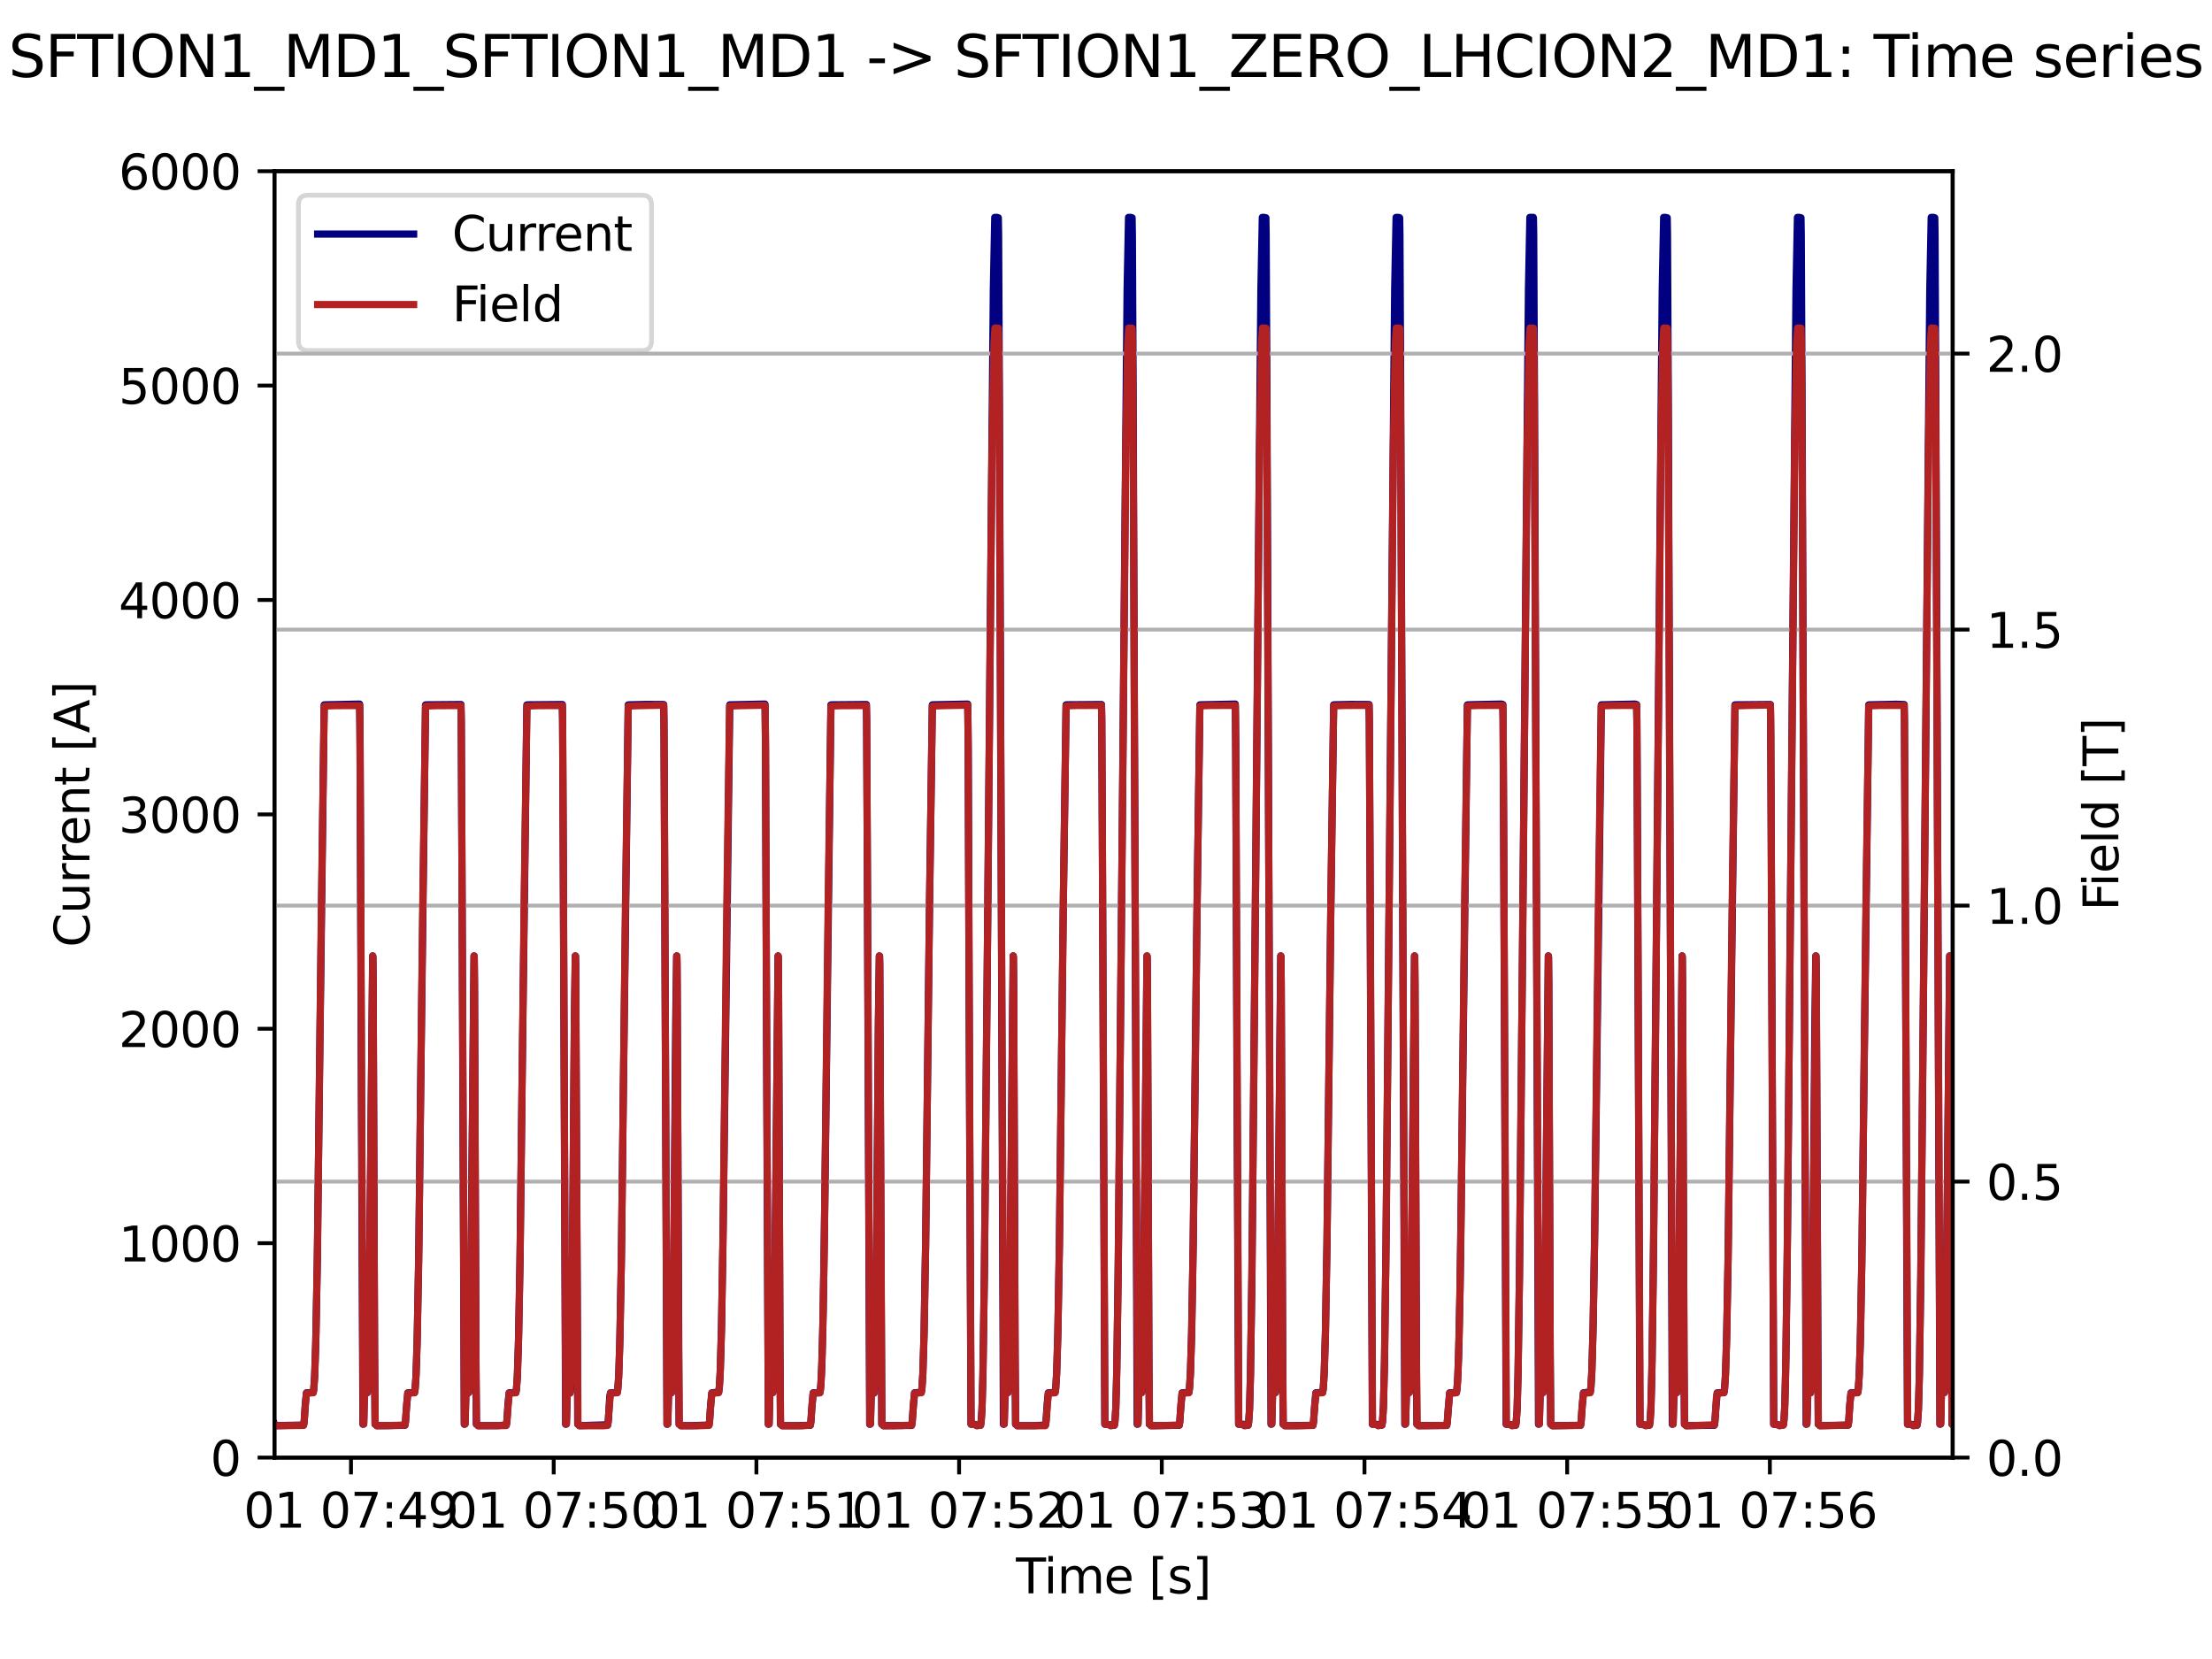 <?xml version="1.0" encoding="utf-8" standalone="no"?>
<!DOCTYPE svg PUBLIC "-//W3C//DTD SVG 1.1//EN"
  "http://www.w3.org/Graphics/SVG/1.1/DTD/svg11.dtd">
<svg xmlns:xlink="http://www.w3.org/1999/xlink" width="460.8pt" height="345.6pt" viewBox="0 0 460.8 345.6" xmlns="http://www.w3.org/2000/svg" version="1.1">
 <defs>
  <style type="text/css">*{stroke-linejoin: round; stroke-linecap: butt}</style>
 </defs>
 <g id="figure_1">
  <g id="patch_1">
   <path d="M 0 345.6 
L 460.8 345.6 
L 460.8 0 
L 0 0 
z
" style="fill: #ffffff"/>
  </g>
  <g id="axes_1">
   <g id="patch_2">
    <path d="M 57.17 303.64 
L 406.78 303.64 
L 406.78 35.662 
L 57.17 35.662 
z
" style="fill: #ffffff"/>
   </g>
   <g id="matplotlib.axis_1">
    <g id="xtick_1">
     <g id="line2d_1">
      <defs>
       <path id="m5733366caa" d="M 0 0 
L 0 3.5 
" style="stroke: #000000; stroke-width: 0.8"/>
      </defs>
      <g>
       <use xlink:href="#m5733366caa" x="73.121" y="303.64" style="stroke: #000000; stroke-width: 0.8"/>
      </g>
     </g>
     <g id="text_1">
      <!-- 01 07:49 -->
      <g transform="translate(50.76 318.238) scale(0.1 -0.1)">
       <defs>
        <path id="DejaVuSans-30" d="M 2034 4250 
Q 1547 4250 1301 3770 
Q 1056 3291 1056 2328 
Q 1056 1369 1301 889 
Q 1547 409 2034 409 
Q 2525 409 2770 889 
Q 3016 1369 3016 2328 
Q 3016 3291 2770 3770 
Q 2525 4250 2034 4250 
z
M 2034 4750 
Q 2819 4750 3233 4129 
Q 3647 3509 3647 2328 
Q 3647 1150 3233 529 
Q 2819 -91 2034 -91 
Q 1250 -91 836 529 
Q 422 1150 422 2328 
Q 422 3509 836 4129 
Q 1250 4750 2034 4750 
z
" transform="scale(0.016)"/>
        <path id="DejaVuSans-31" d="M 794 531 
L 1825 531 
L 1825 4091 
L 703 3866 
L 703 4441 
L 1819 4666 
L 2450 4666 
L 2450 531 
L 3481 531 
L 3481 0 
L 794 0 
L 794 531 
z
" transform="scale(0.016)"/>
        <path id="DejaVuSans-20" transform="scale(0.016)"/>
        <path id="DejaVuSans-37" d="M 525 4666 
L 3525 4666 
L 3525 4397 
L 1831 0 
L 1172 0 
L 2766 4134 
L 525 4134 
L 525 4666 
z
" transform="scale(0.016)"/>
        <path id="DejaVuSans-3a" d="M 750 794 
L 1409 794 
L 1409 0 
L 750 0 
L 750 794 
z
M 750 3309 
L 1409 3309 
L 1409 2516 
L 750 2516 
L 750 3309 
z
" transform="scale(0.016)"/>
        <path id="DejaVuSans-34" d="M 2419 4116 
L 825 1625 
L 2419 1625 
L 2419 4116 
z
M 2253 4666 
L 3047 4666 
L 3047 1625 
L 3713 1625 
L 3713 1100 
L 3047 1100 
L 3047 0 
L 2419 0 
L 2419 1100 
L 313 1100 
L 313 1709 
L 2253 4666 
z
" transform="scale(0.016)"/>
        <path id="DejaVuSans-39" d="M 703 97 
L 703 672 
Q 941 559 1184 500 
Q 1428 441 1663 441 
Q 2288 441 2617 861 
Q 2947 1281 2994 2138 
Q 2813 1869 2534 1725 
Q 2256 1581 1919 1581 
Q 1219 1581 811 2004 
Q 403 2428 403 3163 
Q 403 3881 828 4315 
Q 1253 4750 1959 4750 
Q 2769 4750 3195 4129 
Q 3622 3509 3622 2328 
Q 3622 1225 3098 567 
Q 2575 -91 1691 -91 
Q 1453 -91 1209 -44 
Q 966 3 703 97 
z
M 1959 2075 
Q 2384 2075 2632 2365 
Q 2881 2656 2881 3163 
Q 2881 3666 2632 3958 
Q 2384 4250 1959 4250 
Q 1534 4250 1286 3958 
Q 1038 3666 1038 3163 
Q 1038 2656 1286 2365 
Q 1534 2075 1959 2075 
z
" transform="scale(0.016)"/>
       </defs>
       <use xlink:href="#DejaVuSans-30"/>
       <use xlink:href="#DejaVuSans-31" x="63.623"/>
       <use xlink:href="#DejaVuSans-20" x="127.246"/>
       <use xlink:href="#DejaVuSans-30" x="159.033"/>
       <use xlink:href="#DejaVuSans-37" x="222.656"/>
       <use xlink:href="#DejaVuSans-3a" x="286.279"/>
       <use xlink:href="#DejaVuSans-34" x="319.971"/>
       <use xlink:href="#DejaVuSans-39" x="383.594"/>
      </g>
     </g>
    </g>
    <g id="xtick_2">
     <g id="line2d_2">
      <g>
       <use xlink:href="#m5733366caa" x="115.346" y="303.64" style="stroke: #000000; stroke-width: 0.8"/>
      </g>
     </g>
     <g id="text_2">
      <!-- 01 07:50 -->
      <g transform="translate(92.985 318.238) scale(0.1 -0.1)">
       <defs>
        <path id="DejaVuSans-35" d="M 691 4666 
L 3169 4666 
L 3169 4134 
L 1269 4134 
L 1269 2991 
Q 1406 3038 1543 3061 
Q 1681 3084 1819 3084 
Q 2600 3084 3056 2656 
Q 3513 2228 3513 1497 
Q 3513 744 3044 326 
Q 2575 -91 1722 -91 
Q 1428 -91 1123 -41 
Q 819 9 494 109 
L 494 744 
Q 775 591 1075 516 
Q 1375 441 1709 441 
Q 2250 441 2565 725 
Q 2881 1009 2881 1497 
Q 2881 1984 2565 2268 
Q 2250 2553 1709 2553 
Q 1456 2553 1204 2497 
Q 953 2441 691 2322 
L 691 4666 
z
" transform="scale(0.016)"/>
       </defs>
       <use xlink:href="#DejaVuSans-30"/>
       <use xlink:href="#DejaVuSans-31" x="63.623"/>
       <use xlink:href="#DejaVuSans-20" x="127.246"/>
       <use xlink:href="#DejaVuSans-30" x="159.033"/>
       <use xlink:href="#DejaVuSans-37" x="222.656"/>
       <use xlink:href="#DejaVuSans-3a" x="286.279"/>
       <use xlink:href="#DejaVuSans-35" x="319.971"/>
       <use xlink:href="#DejaVuSans-30" x="383.594"/>
      </g>
     </g>
    </g>
    <g id="xtick_3">
     <g id="line2d_3">
      <g>
       <use xlink:href="#m5733366caa" x="157.571" y="303.64" style="stroke: #000000; stroke-width: 0.8"/>
      </g>
     </g>
     <g id="text_3">
      <!-- 01 07:51 -->
      <g transform="translate(135.21 318.238) scale(0.1 -0.1)">
       <use xlink:href="#DejaVuSans-30"/>
       <use xlink:href="#DejaVuSans-31" x="63.623"/>
       <use xlink:href="#DejaVuSans-20" x="127.246"/>
       <use xlink:href="#DejaVuSans-30" x="159.033"/>
       <use xlink:href="#DejaVuSans-37" x="222.656"/>
       <use xlink:href="#DejaVuSans-3a" x="286.279"/>
       <use xlink:href="#DejaVuSans-35" x="319.971"/>
       <use xlink:href="#DejaVuSans-31" x="383.594"/>
      </g>
     </g>
    </g>
    <g id="xtick_4">
     <g id="line2d_4">
      <g>
       <use xlink:href="#m5733366caa" x="199.796" y="303.64" style="stroke: #000000; stroke-width: 0.8"/>
      </g>
     </g>
     <g id="text_4">
      <!-- 01 07:52 -->
      <g transform="translate(177.435 318.238) scale(0.1 -0.1)">
       <defs>
        <path id="DejaVuSans-32" d="M 1228 531 
L 3431 531 
L 3431 0 
L 469 0 
L 469 531 
Q 828 903 1448 1529 
Q 2069 2156 2228 2338 
Q 2531 2678 2651 2914 
Q 2772 3150 2772 3378 
Q 2772 3750 2511 3984 
Q 2250 4219 1831 4219 
Q 1534 4219 1204 4116 
Q 875 4013 500 3803 
L 500 4441 
Q 881 4594 1212 4672 
Q 1544 4750 1819 4750 
Q 2544 4750 2975 4387 
Q 3406 4025 3406 3419 
Q 3406 3131 3298 2873 
Q 3191 2616 2906 2266 
Q 2828 2175 2409 1742 
Q 1991 1309 1228 531 
z
" transform="scale(0.016)"/>
       </defs>
       <use xlink:href="#DejaVuSans-30"/>
       <use xlink:href="#DejaVuSans-31" x="63.623"/>
       <use xlink:href="#DejaVuSans-20" x="127.246"/>
       <use xlink:href="#DejaVuSans-30" x="159.033"/>
       <use xlink:href="#DejaVuSans-37" x="222.656"/>
       <use xlink:href="#DejaVuSans-3a" x="286.279"/>
       <use xlink:href="#DejaVuSans-35" x="319.971"/>
       <use xlink:href="#DejaVuSans-32" x="383.594"/>
      </g>
     </g>
    </g>
    <g id="xtick_5">
     <g id="line2d_5">
      <g>
       <use xlink:href="#m5733366caa" x="242.021" y="303.64" style="stroke: #000000; stroke-width: 0.8"/>
      </g>
     </g>
     <g id="text_5">
      <!-- 01 07:53 -->
      <g transform="translate(219.66 318.238) scale(0.1 -0.1)">
       <defs>
        <path id="DejaVuSans-33" d="M 2597 2516 
Q 3050 2419 3304 2112 
Q 3559 1806 3559 1356 
Q 3559 666 3084 287 
Q 2609 -91 1734 -91 
Q 1441 -91 1130 -33 
Q 819 25 488 141 
L 488 750 
Q 750 597 1062 519 
Q 1375 441 1716 441 
Q 2309 441 2620 675 
Q 2931 909 2931 1356 
Q 2931 1769 2642 2001 
Q 2353 2234 1838 2234 
L 1294 2234 
L 1294 2753 
L 1863 2753 
Q 2328 2753 2575 2939 
Q 2822 3125 2822 3475 
Q 2822 3834 2567 4026 
Q 2313 4219 1838 4219 
Q 1578 4219 1281 4162 
Q 984 4106 628 3988 
L 628 4550 
Q 988 4650 1302 4700 
Q 1616 4750 1894 4750 
Q 2613 4750 3031 4423 
Q 3450 4097 3450 3541 
Q 3450 3153 3228 2886 
Q 3006 2619 2597 2516 
z
" transform="scale(0.016)"/>
       </defs>
       <use xlink:href="#DejaVuSans-30"/>
       <use xlink:href="#DejaVuSans-31" x="63.623"/>
       <use xlink:href="#DejaVuSans-20" x="127.246"/>
       <use xlink:href="#DejaVuSans-30" x="159.033"/>
       <use xlink:href="#DejaVuSans-37" x="222.656"/>
       <use xlink:href="#DejaVuSans-3a" x="286.279"/>
       <use xlink:href="#DejaVuSans-35" x="319.971"/>
       <use xlink:href="#DejaVuSans-33" x="383.594"/>
      </g>
     </g>
    </g>
    <g id="xtick_6">
     <g id="line2d_6">
      <g>
       <use xlink:href="#m5733366caa" x="284.246" y="303.64" style="stroke: #000000; stroke-width: 0.8"/>
      </g>
     </g>
     <g id="text_6">
      <!-- 01 07:54 -->
      <g transform="translate(261.885 318.238) scale(0.1 -0.1)">
       <use xlink:href="#DejaVuSans-30"/>
       <use xlink:href="#DejaVuSans-31" x="63.623"/>
       <use xlink:href="#DejaVuSans-20" x="127.246"/>
       <use xlink:href="#DejaVuSans-30" x="159.033"/>
       <use xlink:href="#DejaVuSans-37" x="222.656"/>
       <use xlink:href="#DejaVuSans-3a" x="286.279"/>
       <use xlink:href="#DejaVuSans-35" x="319.971"/>
       <use xlink:href="#DejaVuSans-34" x="383.594"/>
      </g>
     </g>
    </g>
    <g id="xtick_7">
     <g id="line2d_7">
      <g>
       <use xlink:href="#m5733366caa" x="326.471" y="303.64" style="stroke: #000000; stroke-width: 0.8"/>
      </g>
     </g>
     <g id="text_7">
      <!-- 01 07:55 -->
      <g transform="translate(304.11 318.238) scale(0.1 -0.1)">
       <use xlink:href="#DejaVuSans-30"/>
       <use xlink:href="#DejaVuSans-31" x="63.623"/>
       <use xlink:href="#DejaVuSans-20" x="127.246"/>
       <use xlink:href="#DejaVuSans-30" x="159.033"/>
       <use xlink:href="#DejaVuSans-37" x="222.656"/>
       <use xlink:href="#DejaVuSans-3a" x="286.279"/>
       <use xlink:href="#DejaVuSans-35" x="319.971"/>
       <use xlink:href="#DejaVuSans-35" x="383.594"/>
      </g>
     </g>
    </g>
    <g id="xtick_8">
     <g id="line2d_8">
      <g>
       <use xlink:href="#m5733366caa" x="368.696" y="303.64" style="stroke: #000000; stroke-width: 0.8"/>
      </g>
     </g>
     <g id="text_8">
      <!-- 01 07:56 -->
      <g transform="translate(346.336 318.238) scale(0.1 -0.1)">
       <defs>
        <path id="DejaVuSans-36" d="M 2113 2584 
Q 1688 2584 1439 2293 
Q 1191 2003 1191 1497 
Q 1191 994 1439 701 
Q 1688 409 2113 409 
Q 2538 409 2786 701 
Q 3034 994 3034 1497 
Q 3034 2003 2786 2293 
Q 2538 2584 2113 2584 
z
M 3366 4563 
L 3366 3988 
Q 3128 4100 2886 4159 
Q 2644 4219 2406 4219 
Q 1781 4219 1451 3797 
Q 1122 3375 1075 2522 
Q 1259 2794 1537 2939 
Q 1816 3084 2150 3084 
Q 2853 3084 3261 2657 
Q 3669 2231 3669 1497 
Q 3669 778 3244 343 
Q 2819 -91 2113 -91 
Q 1303 -91 875 529 
Q 447 1150 447 2328 
Q 447 3434 972 4092 
Q 1497 4750 2381 4750 
Q 2619 4750 2861 4703 
Q 3103 4656 3366 4563 
z
" transform="scale(0.016)"/>
       </defs>
       <use xlink:href="#DejaVuSans-30"/>
       <use xlink:href="#DejaVuSans-31" x="63.623"/>
       <use xlink:href="#DejaVuSans-20" x="127.246"/>
       <use xlink:href="#DejaVuSans-30" x="159.033"/>
       <use xlink:href="#DejaVuSans-37" x="222.656"/>
       <use xlink:href="#DejaVuSans-3a" x="286.279"/>
       <use xlink:href="#DejaVuSans-35" x="319.971"/>
       <use xlink:href="#DejaVuSans-36" x="383.594"/>
      </g>
     </g>
    </g>
    <g id="text_9">
     <!-- Time [s] -->
     <g transform="translate(211.646 331.917) scale(0.1 -0.1)">
      <defs>
       <path id="DejaVuSans-54" d="M -19 4666 
L 3928 4666 
L 3928 4134 
L 2272 4134 
L 2272 0 
L 1638 0 
L 1638 4134 
L -19 4134 
L -19 4666 
z
" transform="scale(0.016)"/>
       <path id="DejaVuSans-69" d="M 603 3500 
L 1178 3500 
L 1178 0 
L 603 0 
L 603 3500 
z
M 603 4863 
L 1178 4863 
L 1178 4134 
L 603 4134 
L 603 4863 
z
" transform="scale(0.016)"/>
       <path id="DejaVuSans-6d" d="M 3328 2828 
Q 3544 3216 3844 3400 
Q 4144 3584 4550 3584 
Q 5097 3584 5394 3201 
Q 5691 2819 5691 2113 
L 5691 0 
L 5113 0 
L 5113 2094 
Q 5113 2597 4934 2840 
Q 4756 3084 4391 3084 
Q 3944 3084 3684 2787 
Q 3425 2491 3425 1978 
L 3425 0 
L 2847 0 
L 2847 2094 
Q 2847 2600 2669 2842 
Q 2491 3084 2119 3084 
Q 1678 3084 1418 2786 
Q 1159 2488 1159 1978 
L 1159 0 
L 581 0 
L 581 3500 
L 1159 3500 
L 1159 2956 
Q 1356 3278 1631 3431 
Q 1906 3584 2284 3584 
Q 2666 3584 2933 3390 
Q 3200 3197 3328 2828 
z
" transform="scale(0.016)"/>
       <path id="DejaVuSans-65" d="M 3597 1894 
L 3597 1613 
L 953 1613 
Q 991 1019 1311 708 
Q 1631 397 2203 397 
Q 2534 397 2845 478 
Q 3156 559 3463 722 
L 3463 178 
Q 3153 47 2828 -22 
Q 2503 -91 2169 -91 
Q 1331 -91 842 396 
Q 353 884 353 1716 
Q 353 2575 817 3079 
Q 1281 3584 2069 3584 
Q 2775 3584 3186 3129 
Q 3597 2675 3597 1894 
z
M 3022 2063 
Q 3016 2534 2758 2815 
Q 2500 3097 2075 3097 
Q 1594 3097 1305 2825 
Q 1016 2553 972 2059 
L 3022 2063 
z
" transform="scale(0.016)"/>
       <path id="DejaVuSans-5b" d="M 550 4863 
L 1875 4863 
L 1875 4416 
L 1125 4416 
L 1125 -397 
L 1875 -397 
L 1875 -844 
L 550 -844 
L 550 4863 
z
" transform="scale(0.016)"/>
       <path id="DejaVuSans-73" d="M 2834 3397 
L 2834 2853 
Q 2591 2978 2328 3040 
Q 2066 3103 1784 3103 
Q 1356 3103 1142 2972 
Q 928 2841 928 2578 
Q 928 2378 1081 2264 
Q 1234 2150 1697 2047 
L 1894 2003 
Q 2506 1872 2764 1633 
Q 3022 1394 3022 966 
Q 3022 478 2636 193 
Q 2250 -91 1575 -91 
Q 1294 -91 989 -36 
Q 684 19 347 128 
L 347 722 
Q 666 556 975 473 
Q 1284 391 1588 391 
Q 1994 391 2212 530 
Q 2431 669 2431 922 
Q 2431 1156 2273 1281 
Q 2116 1406 1581 1522 
L 1381 1569 
Q 847 1681 609 1914 
Q 372 2147 372 2553 
Q 372 3047 722 3315 
Q 1072 3584 1716 3584 
Q 2034 3584 2315 3537 
Q 2597 3491 2834 3397 
z
" transform="scale(0.016)"/>
       <path id="DejaVuSans-5d" d="M 1947 4863 
L 1947 -844 
L 622 -844 
L 622 -397 
L 1369 -397 
L 1369 4416 
L 622 4416 
L 622 4863 
L 1947 4863 
z
" transform="scale(0.016)"/>
      </defs>
      <use xlink:href="#DejaVuSans-54"/>
      <use xlink:href="#DejaVuSans-69" x="57.959"/>
      <use xlink:href="#DejaVuSans-6d" x="85.742"/>
      <use xlink:href="#DejaVuSans-65" x="183.154"/>
      <use xlink:href="#DejaVuSans-20" x="244.678"/>
      <use xlink:href="#DejaVuSans-5b" x="276.465"/>
      <use xlink:href="#DejaVuSans-73" x="315.479"/>
      <use xlink:href="#DejaVuSans-5d" x="367.578"/>
     </g>
    </g>
   </g>
   <g id="matplotlib.axis_2">
    <g id="ytick_1">
     <g id="line2d_9">
      <defs>
       <path id="m2f3ea1c6b0" d="M 0 0 
L -3.5 0 
" style="stroke: #000000; stroke-width: 0.8"/>
      </defs>
      <g>
       <use xlink:href="#m2f3ea1c6b0" x="57.17" y="303.64" style="stroke: #000000; stroke-width: 0.8"/>
      </g>
     </g>
     <g id="text_10">
      <!-- 0 -->
      <g transform="translate(43.807 307.439) scale(0.1 -0.1)">
       <use xlink:href="#DejaVuSans-30"/>
      </g>
     </g>
    </g>
    <g id="ytick_2">
     <g id="line2d_10">
      <g>
       <use xlink:href="#m2f3ea1c6b0" x="57.17" y="258.977" style="stroke: #000000; stroke-width: 0.8"/>
      </g>
     </g>
     <g id="text_11">
      <!-- 1000 -->
      <g transform="translate(24.72 262.776) scale(0.1 -0.1)">
       <use xlink:href="#DejaVuSans-31"/>
       <use xlink:href="#DejaVuSans-30" x="63.623"/>
       <use xlink:href="#DejaVuSans-30" x="127.246"/>
       <use xlink:href="#DejaVuSans-30" x="190.869"/>
      </g>
     </g>
    </g>
    <g id="ytick_3">
     <g id="line2d_11">
      <g>
       <use xlink:href="#m2f3ea1c6b0" x="57.17" y="214.314" style="stroke: #000000; stroke-width: 0.8"/>
      </g>
     </g>
     <g id="text_12">
      <!-- 2000 -->
      <g transform="translate(24.72 218.113) scale(0.1 -0.1)">
       <use xlink:href="#DejaVuSans-32"/>
       <use xlink:href="#DejaVuSans-30" x="63.623"/>
       <use xlink:href="#DejaVuSans-30" x="127.246"/>
       <use xlink:href="#DejaVuSans-30" x="190.869"/>
      </g>
     </g>
    </g>
    <g id="ytick_4">
     <g id="line2d_12">
      <g>
       <use xlink:href="#m2f3ea1c6b0" x="57.17" y="169.651" style="stroke: #000000; stroke-width: 0.8"/>
      </g>
     </g>
     <g id="text_13">
      <!-- 3000 -->
      <g transform="translate(24.72 173.45) scale(0.1 -0.1)">
       <use xlink:href="#DejaVuSans-33"/>
       <use xlink:href="#DejaVuSans-30" x="63.623"/>
       <use xlink:href="#DejaVuSans-30" x="127.246"/>
       <use xlink:href="#DejaVuSans-30" x="190.869"/>
      </g>
     </g>
    </g>
    <g id="ytick_5">
     <g id="line2d_13">
      <g>
       <use xlink:href="#m2f3ea1c6b0" x="57.17" y="124.988" style="stroke: #000000; stroke-width: 0.8"/>
      </g>
     </g>
     <g id="text_14">
      <!-- 4000 -->
      <g transform="translate(24.72 128.788) scale(0.1 -0.1)">
       <use xlink:href="#DejaVuSans-34"/>
       <use xlink:href="#DejaVuSans-30" x="63.623"/>
       <use xlink:href="#DejaVuSans-30" x="127.246"/>
       <use xlink:href="#DejaVuSans-30" x="190.869"/>
      </g>
     </g>
    </g>
    <g id="ytick_6">
     <g id="line2d_14">
      <g>
       <use xlink:href="#m2f3ea1c6b0" x="57.17" y="80.325" style="stroke: #000000; stroke-width: 0.8"/>
      </g>
     </g>
     <g id="text_15">
      <!-- 5000 -->
      <g transform="translate(24.72 84.125) scale(0.1 -0.1)">
       <use xlink:href="#DejaVuSans-35"/>
       <use xlink:href="#DejaVuSans-30" x="63.623"/>
       <use xlink:href="#DejaVuSans-30" x="127.246"/>
       <use xlink:href="#DejaVuSans-30" x="190.869"/>
      </g>
     </g>
    </g>
    <g id="ytick_7">
     <g id="line2d_15">
      <g>
       <use xlink:href="#m2f3ea1c6b0" x="57.17" y="35.662" style="stroke: #000000; stroke-width: 0.8"/>
      </g>
     </g>
     <g id="text_16">
      <!-- 6000 -->
      <g transform="translate(24.72 39.462) scale(0.1 -0.1)">
       <use xlink:href="#DejaVuSans-36"/>
       <use xlink:href="#DejaVuSans-30" x="63.623"/>
       <use xlink:href="#DejaVuSans-30" x="127.246"/>
       <use xlink:href="#DejaVuSans-30" x="190.869"/>
      </g>
     </g>
    </g>
    <g id="text_17">
     <!-- Current [A] -->
     <g transform="translate(18.64 197.339) rotate(-90) scale(0.1 -0.1)">
      <defs>
       <path id="DejaVuSans-43" d="M 4122 4306 
L 4122 3641 
Q 3803 3938 3442 4084 
Q 3081 4231 2675 4231 
Q 1875 4231 1450 3742 
Q 1025 3253 1025 2328 
Q 1025 1406 1450 917 
Q 1875 428 2675 428 
Q 3081 428 3442 575 
Q 3803 722 4122 1019 
L 4122 359 
Q 3791 134 3420 21 
Q 3050 -91 2638 -91 
Q 1578 -91 968 557 
Q 359 1206 359 2328 
Q 359 3453 968 4101 
Q 1578 4750 2638 4750 
Q 3056 4750 3426 4639 
Q 3797 4528 4122 4306 
z
" transform="scale(0.016)"/>
       <path id="DejaVuSans-75" d="M 544 1381 
L 544 3500 
L 1119 3500 
L 1119 1403 
Q 1119 906 1312 657 
Q 1506 409 1894 409 
Q 2359 409 2629 706 
Q 2900 1003 2900 1516 
L 2900 3500 
L 3475 3500 
L 3475 0 
L 2900 0 
L 2900 538 
Q 2691 219 2414 64 
Q 2138 -91 1772 -91 
Q 1169 -91 856 284 
Q 544 659 544 1381 
z
M 1991 3584 
L 1991 3584 
z
" transform="scale(0.016)"/>
       <path id="DejaVuSans-72" d="M 2631 2963 
Q 2534 3019 2420 3045 
Q 2306 3072 2169 3072 
Q 1681 3072 1420 2755 
Q 1159 2438 1159 1844 
L 1159 0 
L 581 0 
L 581 3500 
L 1159 3500 
L 1159 2956 
Q 1341 3275 1631 3429 
Q 1922 3584 2338 3584 
Q 2397 3584 2469 3576 
Q 2541 3569 2628 3553 
L 2631 2963 
z
" transform="scale(0.016)"/>
       <path id="DejaVuSans-6e" d="M 3513 2113 
L 3513 0 
L 2938 0 
L 2938 2094 
Q 2938 2591 2744 2837 
Q 2550 3084 2163 3084 
Q 1697 3084 1428 2787 
Q 1159 2491 1159 1978 
L 1159 0 
L 581 0 
L 581 3500 
L 1159 3500 
L 1159 2956 
Q 1366 3272 1645 3428 
Q 1925 3584 2291 3584 
Q 2894 3584 3203 3211 
Q 3513 2838 3513 2113 
z
" transform="scale(0.016)"/>
       <path id="DejaVuSans-74" d="M 1172 4494 
L 1172 3500 
L 2356 3500 
L 2356 3053 
L 1172 3053 
L 1172 1153 
Q 1172 725 1289 603 
Q 1406 481 1766 481 
L 2356 481 
L 2356 0 
L 1766 0 
Q 1100 0 847 248 
Q 594 497 594 1153 
L 594 3053 
L 172 3053 
L 172 3500 
L 594 3500 
L 594 4494 
L 1172 4494 
z
" transform="scale(0.016)"/>
       <path id="DejaVuSans-41" d="M 2188 4044 
L 1331 1722 
L 3047 1722 
L 2188 4044 
z
M 1831 4666 
L 2547 4666 
L 4325 0 
L 3669 0 
L 3244 1197 
L 1141 1197 
L 716 0 
L 50 0 
L 1831 4666 
z
" transform="scale(0.016)"/>
      </defs>
      <use xlink:href="#DejaVuSans-43"/>
      <use xlink:href="#DejaVuSans-75" x="69.824"/>
      <use xlink:href="#DejaVuSans-72" x="133.203"/>
      <use xlink:href="#DejaVuSans-72" x="172.566"/>
      <use xlink:href="#DejaVuSans-65" x="211.43"/>
      <use xlink:href="#DejaVuSans-6e" x="272.953"/>
      <use xlink:href="#DejaVuSans-74" x="336.332"/>
      <use xlink:href="#DejaVuSans-20" x="375.541"/>
      <use xlink:href="#DejaVuSans-5b" x="407.328"/>
      <use xlink:href="#DejaVuSans-41" x="446.342"/>
      <use xlink:href="#DejaVuSans-5d" x="514.75"/>
     </g>
    </g>
   </g>
   <g id="line2d_16">
    <path d="M 57.17 296.686 
L 57.254 296.921 
L 57.409 296.987 
L 63.25 296.864 
L 63.377 295.986 
L 63.602 292.451 
L 63.842 290.146 
L 65.235 290.091 
L 65.348 289.485 
L 65.531 287.025 
L 65.77 280.069 
L 66.094 263.33 
L 66.544 224.922 
L 67.529 146.849 
L 67.684 146.827 
L 72.638 146.72 
L 74.905 146.674 
L 74.933 147.076 
L 75.017 155.765 
L 75.271 223.601 
L 75.608 296.692 
L 75.636 296.688 
L 75.763 296.651 
L 75.791 295.784 
L 75.904 290.185 
L 75.96 290.187 
L 76.537 290.056 
L 76.636 287.951 
L 76.861 276.137 
L 77.185 245.776 
L 77.635 199.133 
L 77.677 199.385 
L 77.734 204.932 
L 78.043 285.346 
L 78.128 296.694 
L 78.198 296.686 
L 78.311 296.734 
L 78.48 296.987 
L 81.041 296.985 
L 84.349 296.911 
L 84.462 296.254 
L 84.659 293.459 
L 84.954 290.146 
L 86.348 290.092 
L 86.46 289.485 
L 86.643 287.025 
L 86.882 280.067 
L 87.206 263.33 
L 87.671 223.68 
L 88.642 146.848 
L 88.797 146.827 
L 96.031 146.764 
L 96.087 149.939 
L 96.214 175.738 
L 96.721 296.692 
L 96.777 296.685 
L 96.876 296.65 
L 96.904 295.783 
L 97.045 290.185 
L 97.073 290.187 
L 97.65 290.055 
L 97.748 287.952 
L 97.974 276.137 
L 98.297 245.776 
L 98.748 199.133 
L 98.79 199.384 
L 98.846 204.934 
L 99.156 285.346 
L 99.24 296.695 
L 99.311 296.686 
L 99.423 296.734 
L 99.592 296.986 
L 103.702 296.984 
L 105.476 296.865 
L 105.602 295.986 
L 105.827 292.451 
L 106.067 290.146 
L 107.46 290.091 
L 107.573 289.485 
L 107.756 287.024 
L 107.995 280.069 
L 108.319 263.33 
L 108.769 224.921 
L 109.754 146.848 
L 109.909 146.827 
L 117.144 146.763 
L 117.2 149.94 
L 117.327 175.738 
L 117.833 296.692 
L 117.89 296.684 
L 117.988 296.651 
L 118.016 295.782 
L 118.157 290.184 
L 118.185 290.187 
L 118.748 290.145 
L 118.819 289.167 
L 118.988 282.247 
L 119.269 260.914 
L 119.649 213.213 
L 119.846 199.136 
L 119.888 199.16 
L 119.931 201.132 
L 120.043 226.624 
L 120.353 296.696 
L 120.395 296.689 
L 120.536 296.732 
L 120.705 296.987 
L 126.602 296.81 
L 126.743 295.675 
L 127.024 290.948 
L 127.179 290.146 
L 128.573 290.091 
L 128.685 289.485 
L 128.868 287.025 
L 129.108 280.068 
L 129.431 263.33 
L 129.882 224.922 
L 130.867 146.848 
L 131.022 146.828 
L 134.583 146.742 
L 138.256 146.764 
L 138.313 149.938 
L 138.439 175.738 
L 138.946 296.691 
L 139.002 296.684 
L 139.101 296.65 
L 139.129 295.786 
L 139.27 290.184 
L 139.298 290.186 
L 139.861 290.145 
L 139.931 289.168 
L 140.1 282.247 
L 140.382 260.914 
L 140.762 213.213 
L 140.959 199.136 
L 141.001 199.159 
L 141.043 201.134 
L 141.156 226.623 
L 141.465 296.694 
L 141.508 296.689 
L 141.648 296.734 
L 141.817 296.987 
L 144.041 296.985 
L 147.701 296.865 
L 147.827 295.986 
L 148.053 292.452 
L 148.292 290.147 
L 149.713 290.003 
L 149.854 288.931 
L 150.051 285.45 
L 150.319 275.886 
L 150.642 255.96 
L 152.022 146.828 
L 152.064 146.829 
L 158.736 146.681 
L 159.355 146.674 
L 159.383 147.075 
L 159.467 155.765 
L 159.721 223.603 
L 160.059 296.693 
L 160.087 296.689 
L 160.213 296.65 
L 160.242 295.792 
L 160.354 290.185 
L 160.41 290.187 
L 160.988 290.055 
L 161.086 287.952 
L 161.311 276.137 
L 161.635 245.776 
L 162.085 199.132 
L 162.128 199.388 
L 162.184 204.939 
L 162.479 281.944 
L 162.578 296.693 
L 162.648 296.685 
L 162.775 296.788 
L 162.944 296.987 
L 166.153 296.985 
L 168.799 296.91 
L 168.912 296.254 
L 169.109 293.459 
L 169.404 290.145 
L 170.77 290.137 
L 170.854 289.872 
L 171.009 288.405 
L 171.206 284.316 
L 171.488 273.151 
L 171.811 251.136 
L 173.092 146.849 
L 173.247 146.827 
L 180.481 146.764 
L 180.538 149.938 
L 180.664 175.738 
L 181.171 296.692 
L 181.227 296.684 
L 181.326 296.651 
L 181.354 295.787 
L 181.495 290.185 
L 181.523 290.186 
L 182.086 290.145 
L 182.156 289.167 
L 182.325 282.247 
L 182.607 260.915 
L 182.987 213.213 
L 183.184 199.135 
L 183.226 199.161 
L 183.268 201.134 
L 183.381 226.623 
L 183.691 296.695 
L 183.733 296.69 
L 183.874 296.735 
L 184.042 296.987 
L 189.898 296.945 
L 190.01 296.373 
L 190.193 293.964 
L 190.517 290.146 
L 191.924 290.052 
L 192.051 289.229 
L 192.248 286.127 
L 192.502 277.773 
L 192.825 259.287 
L 193.628 189.195 
L 194.219 146.832 
L 194.711 146.812 
L 199.652 146.713 
L 201.58 146.674 
L 201.608 147.078 
L 201.693 155.766 
L 201.946 223.603 
L 202.284 296.693 
L 202.312 296.689 
L 202.917 296.684 
L 203.311 296.775 
L 203.48 296.981 
L 204.268 296.907 
L 204.381 296.259 
L 204.564 293.599 
L 204.761 286.367 
L 205.056 265.91 
L 205.648 203.173 
L 206.928 60.251 
L 207.224 45.283 
L 207.66 45.28 
L 207.97 45.367 
L 208.026 48.882 
L 208.181 80.861 
L 209.026 296.692 
L 209.04 296.691 
L 209.195 296.65 
L 209.223 295.78 
L 209.363 290.185 
L 209.392 290.187 
L 209.969 290.056 
L 210.067 287.952 
L 210.292 276.137 
L 210.616 245.776 
L 211.067 199.132 
L 211.109 199.385 
L 211.165 204.936 
L 211.461 281.944 
L 211.559 296.694 
L 211.63 296.686 
L 211.742 296.735 
L 211.911 296.987 
L 213.347 296.986 
L 215.542 296.984 
L 217.794 296.865 
L 217.921 295.986 
L 218.146 292.451 
L 218.386 290.146 
L 219.793 290.052 
L 219.92 289.23 
L 220.117 286.127 
L 220.37 277.773 
L 220.694 259.286 
L 221.496 189.194 
L 222.087 146.832 
L 222.538 146.813 
L 229.463 146.764 
L 229.519 149.937 
L 229.646 175.738 
L 230.152 296.692 
L 230.209 296.685 
L 231.18 296.776 
L 231.349 296.982 
L 232.137 296.908 
L 232.264 296.13 
L 232.447 293.252 
L 232.658 284.916 
L 232.967 262.102 
L 233.573 196.31 
L 234.797 60.251 
L 235.093 45.283 
L 235.557 45.28 
L 235.839 45.367 
L 235.895 48.883 
L 236.05 80.861 
L 236.894 296.692 
L 236.908 296.691 
L 237.063 296.65 
L 237.091 295.793 
L 237.232 290.185 
L 237.26 290.187 
L 237.837 290.055 
L 237.936 287.952 
L 238.161 276.137 
L 238.485 245.776 
L 238.935 199.133 
L 238.977 199.387 
L 239.034 204.936 
L 239.343 285.347 
L 239.428 296.694 
L 239.498 296.686 
L 239.611 296.734 
L 239.78 296.987 
L 240.892 296.986 
L 245.649 296.91 
L 245.762 296.255 
L 245.959 293.46 
L 246.254 290.146 
L 247.662 290.052 
L 247.788 289.229 
L 247.985 286.126 
L 248.239 277.773 
L 248.562 259.286 
L 249.365 189.195 
L 249.956 146.832 
L 250.392 146.814 
L 257.317 146.674 
L 257.345 147.075 
L 257.43 155.763 
L 257.683 223.601 
L 258.021 296.692 
L 258.049 296.688 
L 259.02 296.695 
L 259.259 296.981 
L 260.005 296.908 
L 260.118 296.259 
L 260.301 293.599 
L 260.498 286.367 
L 260.794 265.91 
L 261.385 203.173 
L 262.666 60.251 
L 262.961 45.283 
L 263.299 45.28 
L 263.707 45.366 
L 263.763 48.884 
L 263.918 80.865 
L 264.777 296.691 
L 264.932 296.65 
L 264.96 295.786 
L 265.101 290.185 
L 265.129 290.187 
L 265.706 290.055 
L 265.804 287.951 
L 266.03 276.137 
L 266.353 245.775 
L 266.804 199.132 
L 266.846 199.388 
L 266.902 204.936 
L 267.212 285.347 
L 267.296 296.695 
L 267.367 296.685 
L 267.493 296.788 
L 267.662 296.986 
L 269.112 296.987 
L 273.517 296.911 
L 273.644 296.125 
L 273.855 292.956 
L 274.123 290.146 
L 275.53 290.052 
L 275.657 289.229 
L 275.854 286.128 
L 276.107 277.773 
L 276.431 259.286 
L 277.233 189.194 
L 277.824 146.832 
L 278.345 146.811 
L 281.315 146.746 
L 285.2 146.764 
L 285.256 149.939 
L 285.383 175.738 
L 285.889 296.692 
L 285.946 296.685 
L 286.903 296.727 
L 287.086 296.982 
L 287.888 296.863 
L 288.015 295.992 
L 288.198 292.88 
L 288.423 283.36 
L 288.747 258.188 
L 289.366 189.446 
L 290.534 60.25 
L 290.83 45.283 
L 291.351 45.28 
L 291.576 45.367 
L 291.632 48.883 
L 291.787 80.862 
L 292.645 296.692 
L 292.8 296.651 
L 292.828 295.791 
L 292.983 290.186 
L 292.997 290.187 
L 293.574 290.055 
L 293.673 287.951 
L 293.898 276.137 
L 294.222 245.776 
L 294.672 199.132 
L 294.715 199.387 
L 294.771 204.933 
L 295.08 285.346 
L 295.165 296.694 
L 295.235 296.685 
L 295.362 296.788 
L 295.531 296.986 
L 301.372 296.944 
L 301.485 296.373 
L 301.668 293.963 
L 301.991 290.146 
L 303.371 290.12 
L 303.469 289.7 
L 303.638 287.782 
L 303.849 282.586 
L 304.159 268.578 
L 304.483 243.617 
L 305.679 146.849 
L 305.834 146.827 
L 307.396 146.779 
L 312.801 146.672 
L 313.068 146.764 
L 313.125 149.938 
L 313.251 175.739 
L 313.758 296.693 
L 313.814 296.684 
L 314.786 296.774 
L 314.954 296.982 
L 315.743 296.908 
L 315.855 296.258 
L 316.038 293.599 
L 316.235 286.367 
L 316.531 265.91 
L 317.122 203.173 
L 318.403 60.251 
L 318.698 45.281 
L 319.402 45.28 
L 319.444 45.368 
L 319.501 48.883 
L 319.655 80.865 
L 320.5 296.691 
L 320.514 296.69 
L 320.669 296.651 
L 320.697 295.778 
L 320.838 290.185 
L 320.866 290.187 
L 321.443 290.055 
L 321.542 287.951 
L 321.767 276.137 
L 322.09 245.776 
L 322.541 199.132 
L 322.583 199.386 
L 322.639 204.938 
L 322.935 281.944 
L 323.033 296.695 
L 323.104 296.685 
L 323.231 296.788 
L 323.399 296.987 
L 324.145 296.987 
L 329.255 296.911 
L 329.381 296.125 
L 329.592 292.956 
L 329.86 290.146 
L 331.281 290.002 
L 331.422 288.93 
L 331.619 285.45 
L 331.887 275.887 
L 332.21 255.96 
L 333.59 146.827 
L 333.632 146.828 
L 336.18 146.761 
L 339.417 146.702 
L 340.585 146.672 
L 340.937 146.763 
L 340.993 149.94 
L 341.12 175.739 
L 341.627 296.693 
L 341.683 296.685 
L 342.682 296.863 
L 342.851 296.982 
L 343.625 296.863 
L 343.752 295.992 
L 343.935 292.879 
L 344.16 283.36 
L 344.484 258.189 
L 345.103 189.447 
L 346.271 60.251 
L 346.567 45.284 
L 346.891 45.279 
L 347.313 45.367 
L 347.369 48.883 
L 347.524 80.863 
L 348.369 296.692 
L 348.383 296.692 
L 348.537 296.651 
L 348.566 295.793 
L 348.706 290.186 
L 348.735 290.187 
L 349.312 290.055 
L 349.41 287.951 
L 349.635 276.138 
L 349.959 245.776 
L 350.409 199.133 
L 350.452 199.388 
L 350.508 204.935 
L 350.818 285.347 
L 350.902 296.695 
L 350.972 296.686 
L 351.085 296.734 
L 351.254 296.986 
L 357.123 296.91 
L 357.236 296.255 
L 357.433 293.46 
L 357.728 290.147 
L 359.122 290.091 
L 359.235 289.485 
L 359.417 287.025 
L 359.657 280.069 
L 359.98 263.33 
L 360.431 224.921 
L 361.416 146.848 
L 361.571 146.827 
L 368.806 146.763 
L 368.862 149.941 
L 368.989 175.739 
L 369.495 296.693 
L 369.552 296.684 
L 370.537 296.822 
L 370.706 296.982 
L 371.508 296.809 
L 371.649 295.683 
L 371.818 292.48 
L 372.043 282.543 
L 372.367 256.862 
L 372.986 187.73 
L 374.14 60.251 
L 374.436 45.283 
L 374.787 45.279 
L 375.182 45.366 
L 375.238 48.882 
L 375.393 80.862 
L 376.251 296.692 
L 376.406 296.651 
L 376.434 295.794 
L 376.603 290.186 
L 377.166 290.145 
L 377.236 289.167 
L 377.405 282.247 
L 377.687 260.914 
L 378.067 213.213 
L 378.264 199.136 
L 378.306 199.159 
L 378.348 201.13 
L 378.461 226.623 
L 378.771 296.694 
L 378.813 296.689 
L 378.954 296.735 
L 379.123 296.988 
L 385.006 296.864 
L 385.133 295.986 
L 385.358 292.452 
L 385.597 290.146 
L 386.99 290.092 
L 387.103 289.485 
L 387.286 287.025 
L 387.525 280.068 
L 387.849 263.33 
L 388.299 224.921 
L 389.285 146.849 
L 389.44 146.827 
L 395.013 146.708 
L 396.674 146.764 
L 396.73 149.937 
L 396.857 175.738 
L 397.364 296.692 
L 397.42 296.685 
L 398.377 296.727 
L 398.56 296.982 
L 399.348 296.907 
L 399.461 296.258 
L 399.644 293.599 
L 399.841 286.367 
L 400.137 265.91 
L 400.728 203.172 
L 402.009 60.251 
L 402.304 45.283 
L 402.797 45.28 
L 403.05 45.369 
L 403.106 48.884 
L 403.261 80.863 
L 404.12 296.692 
L 404.275 296.651 
L 404.303 295.783 
L 404.415 290.186 
L 404.472 290.187 
L 405.049 290.055 
L 405.147 287.952 
L 405.372 276.137 
L 405.696 245.776 
L 406.147 199.132 
L 406.189 199.385 
L 406.245 204.938 
L 406.541 281.944 
L 406.639 296.693 
L 406.71 296.686 
L 406.78 296.685 
L 406.78 296.685 
" clip-path="url(#p3cd081c3c0)" style="fill: none; stroke: #000080; stroke-width: 1.5; stroke-linecap: square"/>
   </g>
   <g id="patch_3">
    <path d="M 57.17 303.64 
L 57.17 35.662 
" style="fill: none; stroke: #000000; stroke-width: 0.8; stroke-linejoin: miter; stroke-linecap: square"/>
   </g>
   <g id="patch_4">
    <path d="M 406.78 303.64 
L 406.78 35.662 
" style="fill: none; stroke: #000000; stroke-width: 0.8; stroke-linejoin: miter; stroke-linecap: square"/>
   </g>
   <g id="patch_5">
    <path d="M 57.17 303.64 
L 406.78 303.64 
" style="fill: none; stroke: #000000; stroke-width: 0.8; stroke-linejoin: miter; stroke-linecap: square"/>
   </g>
   <g id="patch_6">
    <path d="M 57.17 35.662 
L 406.78 35.662 
" style="fill: none; stroke: #000000; stroke-width: 0.8; stroke-linejoin: miter; stroke-linecap: square"/>
   </g>
   <g id="legend_1">
    <g id="patch_7">
     <path d="M 64.17 73.019 
L 133.723 73.019 
Q 135.723 73.019 135.723 71.019 
L 135.723 42.662 
Q 135.723 40.662 133.723 40.662 
L 64.17 40.662 
Q 62.17 40.662 62.17 42.662 
L 62.17 71.019 
Q 62.17 73.019 64.17 73.019 
z
" style="fill: #ffffff; opacity: 0.8; stroke: #cccccc; stroke-linejoin: miter"/>
    </g>
    <g id="line2d_17">
     <path d="M 66.17 48.761 
L 76.17 48.761 
L 86.17 48.761 
" style="fill: none; stroke: #000080; stroke-width: 1.5; stroke-linecap: square"/>
    </g>
    <g id="text_18">
     <!-- Current -->
     <g transform="translate(94.17 52.261) scale(0.1 -0.1)">
      <use xlink:href="#DejaVuSans-43"/>
      <use xlink:href="#DejaVuSans-75" x="69.824"/>
      <use xlink:href="#DejaVuSans-72" x="133.203"/>
      <use xlink:href="#DejaVuSans-72" x="172.566"/>
      <use xlink:href="#DejaVuSans-65" x="211.43"/>
      <use xlink:href="#DejaVuSans-6e" x="272.953"/>
      <use xlink:href="#DejaVuSans-74" x="336.332"/>
     </g>
    </g>
    <g id="line2d_18">
     <path d="M 66.17 63.439 
L 76.17 63.439 
L 86.17 63.439 
" style="fill: none; stroke: #b22222; stroke-width: 1.5; stroke-linecap: square"/>
    </g>
    <g id="text_19">
     <!-- Field -->
     <g transform="translate(94.17 66.939) scale(0.1 -0.1)">
      <defs>
       <path id="DejaVuSans-46" d="M 628 4666 
L 3309 4666 
L 3309 4134 
L 1259 4134 
L 1259 2759 
L 3109 2759 
L 3109 2228 
L 1259 2228 
L 1259 0 
L 628 0 
L 628 4666 
z
" transform="scale(0.016)"/>
       <path id="DejaVuSans-6c" d="M 603 4863 
L 1178 4863 
L 1178 0 
L 603 0 
L 603 4863 
z
" transform="scale(0.016)"/>
       <path id="DejaVuSans-64" d="M 2906 2969 
L 2906 4863 
L 3481 4863 
L 3481 0 
L 2906 0 
L 2906 525 
Q 2725 213 2448 61 
Q 2172 -91 1784 -91 
Q 1150 -91 751 415 
Q 353 922 353 1747 
Q 353 2572 751 3078 
Q 1150 3584 1784 3584 
Q 2172 3584 2448 3432 
Q 2725 3281 2906 2969 
z
M 947 1747 
Q 947 1113 1208 752 
Q 1469 391 1925 391 
Q 2381 391 2643 752 
Q 2906 1113 2906 1747 
Q 2906 2381 2643 2742 
Q 2381 3103 1925 3103 
Q 1469 3103 1208 2742 
Q 947 2381 947 1747 
z
" transform="scale(0.016)"/>
      </defs>
      <use xlink:href="#DejaVuSans-46"/>
      <use xlink:href="#DejaVuSans-69" x="50.27"/>
      <use xlink:href="#DejaVuSans-65" x="78.053"/>
      <use xlink:href="#DejaVuSans-6c" x="139.576"/>
      <use xlink:href="#DejaVuSans-64" x="167.359"/>
     </g>
    </g>
   </g>
  </g>
  <g id="axes_2">
   <g id="matplotlib.axis_3">
    <g id="ytick_8">
     <g id="line2d_19">
      <path d="M 57.17 303.64 
L 406.78 303.64 
" clip-path="url(#p3cd081c3c0)" style="fill: none; stroke: #b0b0b0; stroke-width: 0.8; stroke-linecap: square"/>
     </g>
     <g id="line2d_20">
      <defs>
       <path id="m4832686339" d="M 0 0 
L 3.5 0 
" style="stroke: #000000; stroke-width: 0.8"/>
      </defs>
      <g>
       <use xlink:href="#m4832686339" x="406.78" y="303.64" style="stroke: #000000; stroke-width: 0.8"/>
      </g>
     </g>
     <g id="text_20">
      <!-- 0.0 -->
      <g transform="translate(413.78 307.439) scale(0.1 -0.1)">
       <defs>
        <path id="DejaVuSans-2e" d="M 684 794 
L 1344 794 
L 1344 0 
L 684 0 
L 684 794 
z
" transform="scale(0.016)"/>
       </defs>
       <use xlink:href="#DejaVuSans-30"/>
       <use xlink:href="#DejaVuSans-2e" x="63.623"/>
       <use xlink:href="#DejaVuSans-30" x="95.41"/>
      </g>
     </g>
    </g>
    <g id="ytick_9">
     <g id="line2d_21">
      <path d="M 57.17 246.144 
L 406.78 246.144 
" clip-path="url(#p3cd081c3c0)" style="fill: none; stroke: #b0b0b0; stroke-width: 0.8; stroke-linecap: square"/>
     </g>
     <g id="line2d_22">
      <g>
       <use xlink:href="#m4832686339" x="406.78" y="246.144" style="stroke: #000000; stroke-width: 0.8"/>
      </g>
     </g>
     <g id="text_21">
      <!-- 0.5 -->
      <g transform="translate(413.78 249.943) scale(0.1 -0.1)">
       <use xlink:href="#DejaVuSans-30"/>
       <use xlink:href="#DejaVuSans-2e" x="63.623"/>
       <use xlink:href="#DejaVuSans-35" x="95.41"/>
      </g>
     </g>
    </g>
    <g id="ytick_10">
     <g id="line2d_23">
      <path d="M 57.17 188.648 
L 406.78 188.648 
" clip-path="url(#p3cd081c3c0)" style="fill: none; stroke: #b0b0b0; stroke-width: 0.8; stroke-linecap: square"/>
     </g>
     <g id="line2d_24">
      <g>
       <use xlink:href="#m4832686339" x="406.78" y="188.648" style="stroke: #000000; stroke-width: 0.8"/>
      </g>
     </g>
     <g id="text_22">
      <!-- 1.0 -->
      <g transform="translate(413.78 192.447) scale(0.1 -0.1)">
       <use xlink:href="#DejaVuSans-31"/>
       <use xlink:href="#DejaVuSans-2e" x="63.623"/>
       <use xlink:href="#DejaVuSans-30" x="95.41"/>
      </g>
     </g>
    </g>
    <g id="ytick_11">
     <g id="line2d_25">
      <path d="M 57.17 131.152 
L 406.78 131.152 
" clip-path="url(#p3cd081c3c0)" style="fill: none; stroke: #b0b0b0; stroke-width: 0.8; stroke-linecap: square"/>
     </g>
     <g id="line2d_26">
      <g>
       <use xlink:href="#m4832686339" x="406.78" y="131.152" style="stroke: #000000; stroke-width: 0.8"/>
      </g>
     </g>
     <g id="text_23">
      <!-- 1.5 -->
      <g transform="translate(413.78 134.951) scale(0.1 -0.1)">
       <use xlink:href="#DejaVuSans-31"/>
       <use xlink:href="#DejaVuSans-2e" x="63.623"/>
       <use xlink:href="#DejaVuSans-35" x="95.41"/>
      </g>
     </g>
    </g>
    <g id="ytick_12">
     <g id="line2d_27">
      <path d="M 57.17 73.656 
L 406.78 73.656 
" clip-path="url(#p3cd081c3c0)" style="fill: none; stroke: #b0b0b0; stroke-width: 0.8; stroke-linecap: square"/>
     </g>
     <g id="line2d_28">
      <g>
       <use xlink:href="#m4832686339" x="406.78" y="73.656" style="stroke: #000000; stroke-width: 0.8"/>
      </g>
     </g>
     <g id="text_24">
      <!-- 2.0 -->
      <g transform="translate(413.78 77.455) scale(0.1 -0.1)">
       <use xlink:href="#DejaVuSans-32"/>
       <use xlink:href="#DejaVuSans-2e" x="63.623"/>
       <use xlink:href="#DejaVuSans-30" x="95.41"/>
      </g>
     </g>
    </g>
    <g id="text_25">
     <!-- Field [T] -->
     <g transform="translate(441.282 189.738) rotate(-90) scale(0.1 -0.1)">
      <use xlink:href="#DejaVuSans-46"/>
      <use xlink:href="#DejaVuSans-69" x="50.27"/>
      <use xlink:href="#DejaVuSans-65" x="78.053"/>
      <use xlink:href="#DejaVuSans-6c" x="139.576"/>
      <use xlink:href="#DejaVuSans-64" x="167.359"/>
      <use xlink:href="#DejaVuSans-20" x="230.836"/>
      <use xlink:href="#DejaVuSans-5b" x="262.623"/>
      <use xlink:href="#DejaVuSans-54" x="301.637"/>
      <use xlink:href="#DejaVuSans-5d" x="362.721"/>
     </g>
    </g>
   </g>
   <g id="line2d_29">
    <path d="M 57.17 296.708 
L 57.578 297.013 
L 63.236 296.934 
L 63.349 296.289 
L 63.546 293.52 
L 63.842 290.234 
L 65.249 290.136 
L 65.376 289.314 
L 65.573 286.216 
L 65.826 277.859 
L 66.15 259.337 
L 66.966 187.977 
L 67.543 147.108 
L 67.895 147.071 
L 70.063 146.998 
L 74.919 146.983 
L 74.975 150.005 
L 75.102 175.568 
L 75.651 296.677 
L 75.665 296.676 
L 75.763 296.648 
L 75.791 295.779 
L 75.932 290.271 
L 75.96 290.273 
L 76.537 290.139 
L 76.636 288.039 
L 76.861 276.221 
L 77.185 245.798 
L 77.649 199.133 
L 77.677 199.378 
L 77.734 204.87 
L 78.029 281.96 
L 78.156 296.705 
L 78.198 296.704 
L 78.311 296.757 
L 78.48 297.011 
L 84.363 296.889 
L 84.49 296.025 
L 84.715 292.518 
L 84.954 290.233 
L 86.362 290.136 
L 86.488 289.314 
L 86.685 286.216 
L 86.939 277.858 
L 87.262 259.337 
L 88.079 187.976 
L 88.656 147.108 
L 89.008 147.071 
L 90.992 147.002 
L 96.031 146.983 
L 96.087 150.003 
L 96.214 175.568 
L 96.749 296.676 
L 96.777 296.676 
L 96.876 296.647 
L 96.904 295.779 
L 97.059 290.273 
L 97.073 290.273 
L 97.65 290.14 
L 97.748 288.039 
L 97.974 276.221 
L 98.297 245.798 
L 98.762 199.133 
L 98.79 199.378 
L 98.846 204.872 
L 99.142 281.96 
L 99.268 296.705 
L 99.311 296.704 
L 99.437 296.81 
L 99.606 297.012 
L 105.447 296.968 
L 105.546 296.514 
L 105.715 294.521 
L 106.067 290.233 
L 107.474 290.136 
L 107.601 289.314 
L 107.798 286.215 
L 108.051 277.858 
L 108.375 259.337 
L 109.191 187.976 
L 109.768 147.107 
L 110.12 147.07 
L 112.288 146.998 
L 117.144 146.982 
L 117.2 150.003 
L 117.327 175.567 
L 117.862 296.676 
L 117.89 296.675 
L 117.988 296.647 
L 118.016 295.778 
L 118.157 290.272 
L 118.185 290.273 
L 118.748 290.228 
L 118.819 289.254 
L 118.988 282.336 
L 119.269 260.971 
L 119.649 213.188 
L 119.846 199.139 
L 119.888 199.159 
L 119.931 201.097 
L 120.043 226.545 
L 120.395 296.705 
L 120.536 296.757 
L 120.705 297.012 
L 125.73 297.008 
L 126.574 296.934 
L 126.687 296.29 
L 126.884 293.521 
L 127.179 290.233 
L 128.587 290.136 
L 128.713 289.314 
L 128.91 286.215 
L 129.164 277.858 
L 129.488 259.336 
L 130.304 187.976 
L 130.881 147.107 
L 131.233 147.07 
L 132.978 147.007 
L 138.242 146.9 
L 138.27 147.271 
L 138.341 153.479 
L 138.524 198.829 
L 138.96 296.675 
L 139.101 296.646 
L 139.129 295.778 
L 139.27 290.272 
L 139.298 290.274 
L 139.875 290.14 
L 139.973 288.039 
L 140.199 276.221 
L 140.522 245.799 
L 140.987 199.134 
L 141.015 199.379 
L 141.071 204.875 
L 141.367 281.961 
L 141.494 296.706 
L 141.536 296.705 
L 141.662 296.811 
L 141.831 297.013 
L 145.35 297.011 
L 147.687 296.934 
L 147.799 296.29 
L 147.996 293.521 
L 148.292 290.233 
L 149.699 290.136 
L 149.826 289.314 
L 150.023 286.216 
L 150.276 277.858 
L 150.6 259.337 
L 151.416 187.976 
L 151.994 147.107 
L 152.345 147.07 
L 154.246 147.004 
L 159.355 146.9 
L 159.383 147.271 
L 159.453 153.479 
L 159.636 198.83 
L 160.059 296.675 
L 160.073 296.675 
L 160.213 296.647 
L 160.242 295.779 
L 160.354 290.274 
L 160.41 290.275 
L 160.988 290.141 
L 161.086 288.04 
L 161.311 276.222 
L 161.635 245.799 
L 162.099 199.134 
L 162.128 199.38 
L 162.184 204.875 
L 162.479 281.962 
L 162.606 296.707 
L 162.648 296.705 
L 162.775 296.812 
L 162.944 297.013 
L 167.054 297.011 
L 168.813 296.891 
L 168.94 296.026 
L 169.165 292.52 
L 169.404 290.233 
L 170.812 290.136 
L 170.939 289.313 
L 171.136 286.215 
L 171.389 277.857 
L 171.713 259.336 
L 172.529 187.976 
L 173.106 147.107 
L 173.458 147.07 
L 175.274 147.006 
L 180.481 146.982 
L 180.538 150.003 
L 180.664 175.567 
L 181.213 296.676 
L 181.227 296.674 
L 181.326 296.647 
L 181.354 295.778 
L 181.495 290.273 
L 181.523 290.274 
L 182.086 290.23 
L 182.156 289.255 
L 182.325 282.337 
L 182.607 260.971 
L 182.987 213.189 
L 183.184 199.14 
L 183.226 199.16 
L 183.268 201.1 
L 183.381 226.546 
L 183.719 296.706 
L 183.733 296.706 
L 183.874 296.758 
L 184.042 297.012 
L 186.238 297.014 
L 189.926 296.891 
L 190.052 296.026 
L 190.278 292.519 
L 190.517 290.233 
L 191.924 290.136 
L 192.051 289.314 
L 192.248 286.215 
L 192.502 277.858 
L 192.825 259.336 
L 193.642 187.976 
L 194.219 147.107 
L 194.571 147.07 
L 196.443 147.004 
L 201.58 146.9 
L 201.608 147.271 
L 201.678 153.478 
L 201.861 198.829 
L 202.284 296.675 
L 202.298 296.674 
L 203.325 296.824 
L 203.494 296.984 
L 204.268 296.914 
L 204.381 296.275 
L 204.564 293.638 
L 204.761 286.422 
L 205.056 265.944 
L 205.648 203.121 
L 206.661 92.746 
L 207.055 71.616 
L 207.266 68.327 
L 207.97 68.361 
L 208.026 70.196 
L 208.153 84.273 
L 208.434 149.848 
L 209.11 296.666 
L 209.195 296.638 
L 209.223 295.769 
L 209.363 290.274 
L 209.392 290.275 
L 209.969 290.142 
L 210.067 288.041 
L 210.292 276.224 
L 210.616 245.801 
L 211.081 199.129 
L 211.109 199.373 
L 211.165 204.871 
L 211.461 281.96 
L 211.587 296.707 
L 211.63 296.705 
L 211.756 296.812 
L 211.925 297.014 
L 217.752 296.995 
L 217.851 296.613 
L 218.02 294.767 
L 218.386 290.235 
L 219.793 290.137 
L 219.92 289.315 
L 220.117 286.217 
L 220.37 277.859 
L 220.694 259.338 
L 221.51 187.972 
L 222.087 147.069 
L 222.439 147.033 
L 224.241 146.969 
L 229.463 146.945 
L 229.519 149.975 
L 229.646 175.556 
L 230.18 296.675 
L 230.209 296.674 
L 231.194 296.823 
L 231.363 296.983 
L 232.137 296.914 
L 232.249 296.275 
L 232.432 293.638 
L 232.629 286.422 
L 232.925 265.944 
L 233.516 203.118 
L 234.53 92.736 
L 234.924 71.615 
L 235.135 68.327 
L 235.839 68.361 
L 235.895 70.195 
L 236.022 84.273 
L 236.303 149.847 
L 236.979 296.665 
L 237.063 296.636 
L 237.091 295.771 
L 237.232 290.273 
L 237.26 290.275 
L 237.837 290.142 
L 237.936 288.041 
L 238.161 276.224 
L 238.485 245.801 
L 238.949 199.128 
L 238.977 199.375 
L 239.034 204.87 
L 239.329 281.96 
L 239.456 296.707 
L 239.498 296.706 
L 239.611 296.759 
L 239.78 297.014 
L 245.663 296.892 
L 245.79 296.028 
L 246.015 292.521 
L 246.254 290.234 
L 247.662 290.137 
L 247.788 289.315 
L 247.985 286.217 
L 248.239 277.859 
L 248.562 259.338 
L 249.379 187.972 
L 249.956 147.069 
L 250.308 147.032 
L 252.264 146.965 
L 257.331 146.944 
L 257.387 149.975 
L 257.514 175.556 
L 258.049 296.675 
L 258.077 296.673 
L 259.062 296.823 
L 259.231 296.983 
L 260.005 296.913 
L 260.118 296.274 
L 260.301 293.637 
L 260.498 286.422 
L 260.794 265.944 
L 261.385 203.117 
L 262.398 92.735 
L 262.792 71.615 
L 263.003 68.327 
L 263.707 68.361 
L 263.763 70.195 
L 263.89 84.273 
L 264.172 149.846 
L 264.847 296.665 
L 264.932 296.636 
L 264.96 295.767 
L 265.101 290.275 
L 265.129 290.276 
L 265.706 290.142 
L 265.804 288.042 
L 266.03 276.225 
L 266.353 245.802 
L 266.818 199.129 
L 266.846 199.376 
L 266.902 204.871 
L 267.198 281.961 
L 267.339 296.708 
L 267.367 296.706 
L 267.493 296.813 
L 267.662 297.015 
L 270.548 297.015 
L 273.517 296.937 
L 273.63 296.293 
L 273.827 293.524 
L 274.123 290.235 
L 275.53 290.137 
L 275.657 289.315 
L 275.854 286.216 
L 276.107 277.859 
L 276.431 259.338 
L 277.247 187.972 
L 277.824 147.068 
L 278.176 147.032 
L 280.161 146.963 
L 285.2 146.943 
L 285.256 149.974 
L 285.383 175.555 
L 285.918 296.674 
L 285.946 296.673 
L 286.931 296.822 
L 287.1 296.983 
L 287.888 296.869 
L 288.015 296.01 
L 288.184 293.292 
L 288.395 284.971 
L 288.704 262.127 
L 289.31 196.259 
L 290.267 92.735 
L 290.661 71.615 
L 290.872 68.326 
L 291.576 68.36 
L 291.632 70.194 
L 291.759 84.272 
L 292.04 149.847 
L 292.716 296.665 
L 292.8 296.636 
L 292.828 295.769 
L 292.983 290.276 
L 292.997 290.276 
L 293.574 290.142 
L 293.673 288.042 
L 293.898 276.224 
L 294.222 245.802 
L 294.686 199.129 
L 294.715 199.376 
L 294.771 204.869 
L 295.066 281.961 
L 295.193 296.707 
L 295.235 296.706 
L 295.362 296.812 
L 295.531 297.014 
L 301.386 296.937 
L 301.499 296.293 
L 301.696 293.524 
L 301.991 290.235 
L 303.399 290.137 
L 303.525 289.315 
L 303.723 286.217 
L 303.976 277.859 
L 304.3 259.338 
L 305.116 187.972 
L 305.693 147.068 
L 306.045 147.032 
L 307.917 146.966 
L 313.068 146.943 
L 313.125 149.973 
L 313.251 175.555 
L 313.8 296.674 
L 313.814 296.673 
L 314.8 296.823 
L 314.968 296.983 
L 315.743 296.912 
L 315.855 296.274 
L 316.038 293.637 
L 316.235 286.421 
L 316.531 265.943 
L 317.122 203.117 
L 318.135 92.734 
L 318.529 71.614 
L 318.741 68.326 
L 319.444 68.36 
L 319.501 70.194 
L 319.627 84.272 
L 319.909 149.847 
L 320.584 296.665 
L 320.669 296.636 
L 320.697 295.765 
L 320.838 290.273 
L 320.866 290.275 
L 321.443 290.141 
L 321.542 288.04 
L 321.767 276.223 
L 322.09 245.801 
L 322.555 199.128 
L 322.583 199.373 
L 322.639 204.871 
L 322.935 281.959 
L 323.062 296.706 
L 323.104 296.705 
L 323.231 296.811 
L 323.399 297.013 
L 329.255 296.935 
L 329.367 296.291 
L 329.564 293.522 
L 329.86 290.235 
L 331.267 290.137 
L 331.394 289.316 
L 331.591 286.217 
L 331.844 277.86 
L 332.168 259.338 
L 332.985 187.972 
L 333.562 147.069 
L 333.928 147.031 
L 335.954 146.963 
L 340.937 146.945 
L 340.993 149.976 
L 341.12 175.557 
L 341.655 296.675 
L 341.683 296.674 
L 342.668 296.824 
L 342.837 296.984 
L 343.611 296.914 
L 343.724 296.276 
L 343.907 293.638 
L 344.104 286.423 
L 344.399 265.945 
L 344.991 203.119 
L 346.004 92.736 
L 346.398 71.615 
L 346.609 68.329 
L 347.313 68.362 
L 347.369 70.196 
L 347.496 84.274 
L 347.777 149.848 
L 348.453 296.667 
L 348.537 296.638 
L 348.566 295.771 
L 348.706 290.275 
L 348.735 290.277 
L 349.312 290.143 
L 349.41 288.042 
L 349.635 276.225 
L 349.959 245.802 
L 350.424 199.129 
L 350.452 199.376 
L 350.508 204.871 
L 350.804 281.961 
L 350.93 296.708 
L 350.972 296.707 
L 351.099 296.813 
L 351.268 297.015 
L 357.151 296.839 
L 357.292 295.722 
L 357.574 291.026 
L 357.728 290.234 
L 359.136 290.137 
L 359.263 289.315 
L 359.46 286.217 
L 359.713 277.859 
L 360.037 259.338 
L 360.853 187.971 
L 361.43 147.068 
L 361.796 147.031 
L 364.203 146.954 
L 368.791 146.862 
L 368.82 147.234 
L 368.89 153.455 
L 369.073 198.823 
L 369.509 296.673 
L 370.551 296.864 
L 370.72 296.983 
L 371.48 296.913 
L 371.592 296.275 
L 371.775 293.637 
L 371.972 286.422 
L 372.268 265.944 
L 372.859 203.118 
L 373.873 92.735 
L 374.267 71.614 
L 374.478 68.327 
L 375.182 68.361 
L 375.238 70.194 
L 375.365 84.272 
L 375.646 149.847 
L 376.322 296.666 
L 376.406 296.636 
L 376.434 295.771 
L 376.575 290.274 
L 376.603 290.276 
L 377.18 290.143 
L 377.279 288.042 
L 377.504 276.224 
L 377.828 245.802 
L 378.292 199.129 
L 378.32 199.374 
L 378.377 204.871 
L 378.672 281.961 
L 378.799 296.708 
L 378.841 296.706 
L 378.968 296.813 
L 379.137 297.015 
L 385.006 296.893 
L 385.133 296.028 
L 385.358 292.522 
L 385.597 290.234 
L 387.005 290.137 
L 387.131 289.315 
L 387.328 286.217 
L 387.582 277.859 
L 387.905 259.338 
L 388.722 187.972 
L 389.299 147.068 
L 389.651 147.032 
L 391.523 146.966 
L 396.674 146.944 
L 396.73 149.974 
L 396.857 175.556 
L 397.406 296.675 
L 397.42 296.674 
L 398.405 296.824 
L 398.574 296.984 
L 399.348 296.914 
L 399.461 296.275 
L 399.644 293.638 
L 399.841 286.423 
L 400.137 265.945 
L 400.728 203.118 
L 401.741 92.735 
L 402.135 71.616 
L 402.346 68.328 
L 403.05 68.362 
L 403.106 70.196 
L 403.233 84.273 
L 403.515 149.848 
L 404.148 296.666 
L 404.19 296.666 
L 404.275 296.637 
L 404.303 295.767 
L 404.444 290.273 
L 404.472 290.274 
L 405.049 290.142 
L 405.147 288.04 
L 405.372 276.223 
L 405.696 245.801 
L 406.161 199.128 
L 406.189 199.373 
L 406.245 204.871 
L 406.541 281.96 
L 406.667 296.707 
L 406.71 296.705 
L 406.78 296.708 
L 406.78 296.708 
" clip-path="url(#p3cd081c3c0)" style="fill: none; stroke: #b22222; stroke-width: 1.5; stroke-linecap: square"/>
   </g>
   <g id="patch_8">
    <path d="M 57.17 303.64 
L 57.17 35.662 
" style="fill: none; stroke: #000000; stroke-width: 0.8; stroke-linejoin: miter; stroke-linecap: square"/>
   </g>
   <g id="patch_9">
    <path d="M 406.78 303.64 
L 406.78 35.662 
" style="fill: none; stroke: #000000; stroke-width: 0.8; stroke-linejoin: miter; stroke-linecap: square"/>
   </g>
   <g id="patch_10">
    <path d="M 57.17 303.64 
L 406.78 303.64 
" style="fill: none; stroke: #000000; stroke-width: 0.8; stroke-linejoin: miter; stroke-linecap: square"/>
   </g>
   <g id="patch_11">
    <path d="M 57.17 35.662 
L 406.78 35.662 
" style="fill: none; stroke: #000000; stroke-width: 0.8; stroke-linejoin: miter; stroke-linecap: square"/>
   </g>
  </g>
  <g id="text_26">
   <!-- SFTION1_MD1_SFTION1_MD1 -&gt; SFTION1_ZERO_LHCION2_MD1: Time series -->
   <g transform="translate(1.772 16.03) scale(0.12 -0.12)">
    <defs>
     <path id="DejaVuSans-53" d="M 3425 4513 
L 3425 3897 
Q 3066 4069 2747 4153 
Q 2428 4238 2131 4238 
Q 1616 4238 1336 4038 
Q 1056 3838 1056 3469 
Q 1056 3159 1242 3001 
Q 1428 2844 1947 2747 
L 2328 2669 
Q 3034 2534 3370 2195 
Q 3706 1856 3706 1288 
Q 3706 609 3251 259 
Q 2797 -91 1919 -91 
Q 1588 -91 1214 -16 
Q 841 59 441 206 
L 441 856 
Q 825 641 1194 531 
Q 1563 422 1919 422 
Q 2459 422 2753 634 
Q 3047 847 3047 1241 
Q 3047 1584 2836 1778 
Q 2625 1972 2144 2069 
L 1759 2144 
Q 1053 2284 737 2584 
Q 422 2884 422 3419 
Q 422 4038 858 4394 
Q 1294 4750 2059 4750 
Q 2388 4750 2728 4690 
Q 3069 4631 3425 4513 
z
" transform="scale(0.016)"/>
     <path id="DejaVuSans-49" d="M 628 4666 
L 1259 4666 
L 1259 0 
L 628 0 
L 628 4666 
z
" transform="scale(0.016)"/>
     <path id="DejaVuSans-4f" d="M 2522 4238 
Q 1834 4238 1429 3725 
Q 1025 3213 1025 2328 
Q 1025 1447 1429 934 
Q 1834 422 2522 422 
Q 3209 422 3611 934 
Q 4013 1447 4013 2328 
Q 4013 3213 3611 3725 
Q 3209 4238 2522 4238 
z
M 2522 4750 
Q 3503 4750 4090 4092 
Q 4678 3434 4678 2328 
Q 4678 1225 4090 567 
Q 3503 -91 2522 -91 
Q 1538 -91 948 565 
Q 359 1222 359 2328 
Q 359 3434 948 4092 
Q 1538 4750 2522 4750 
z
" transform="scale(0.016)"/>
     <path id="DejaVuSans-4e" d="M 628 4666 
L 1478 4666 
L 3547 763 
L 3547 4666 
L 4159 4666 
L 4159 0 
L 3309 0 
L 1241 3903 
L 1241 0 
L 628 0 
L 628 4666 
z
" transform="scale(0.016)"/>
     <path id="DejaVuSans-5f" d="M 3263 -1063 
L 3263 -1509 
L -63 -1509 
L -63 -1063 
L 3263 -1063 
z
" transform="scale(0.016)"/>
     <path id="DejaVuSans-4d" d="M 628 4666 
L 1569 4666 
L 2759 1491 
L 3956 4666 
L 4897 4666 
L 4897 0 
L 4281 0 
L 4281 4097 
L 3078 897 
L 2444 897 
L 1241 4097 
L 1241 0 
L 628 0 
L 628 4666 
z
" transform="scale(0.016)"/>
     <path id="DejaVuSans-44" d="M 1259 4147 
L 1259 519 
L 2022 519 
Q 2988 519 3436 956 
Q 3884 1394 3884 2338 
Q 3884 3275 3436 3711 
Q 2988 4147 2022 4147 
L 1259 4147 
z
M 628 4666 
L 1925 4666 
Q 3281 4666 3915 4102 
Q 4550 3538 4550 2338 
Q 4550 1131 3912 565 
Q 3275 0 1925 0 
L 628 0 
L 628 4666 
z
" transform="scale(0.016)"/>
     <path id="DejaVuSans-2d" d="M 313 2009 
L 1997 2009 
L 1997 1497 
L 313 1497 
L 313 2009 
z
" transform="scale(0.016)"/>
     <path id="DejaVuSans-3e" d="M 678 3150 
L 678 3719 
L 4684 2266 
L 4684 1747 
L 678 294 
L 678 863 
L 3897 2003 
L 678 3150 
z
" transform="scale(0.016)"/>
     <path id="DejaVuSans-5a" d="M 359 4666 
L 4025 4666 
L 4025 4184 
L 1075 531 
L 4097 531 
L 4097 0 
L 288 0 
L 288 481 
L 3238 4134 
L 359 4134 
L 359 4666 
z
" transform="scale(0.016)"/>
     <path id="DejaVuSans-45" d="M 628 4666 
L 3578 4666 
L 3578 4134 
L 1259 4134 
L 1259 2753 
L 3481 2753 
L 3481 2222 
L 1259 2222 
L 1259 531 
L 3634 531 
L 3634 0 
L 628 0 
L 628 4666 
z
" transform="scale(0.016)"/>
     <path id="DejaVuSans-52" d="M 2841 2188 
Q 3044 2119 3236 1894 
Q 3428 1669 3622 1275 
L 4263 0 
L 3584 0 
L 2988 1197 
Q 2756 1666 2539 1819 
Q 2322 1972 1947 1972 
L 1259 1972 
L 1259 0 
L 628 0 
L 628 4666 
L 2053 4666 
Q 2853 4666 3247 4331 
Q 3641 3997 3641 3322 
Q 3641 2881 3436 2590 
Q 3231 2300 2841 2188 
z
M 1259 4147 
L 1259 2491 
L 2053 2491 
Q 2509 2491 2742 2702 
Q 2975 2913 2975 3322 
Q 2975 3731 2742 3939 
Q 2509 4147 2053 4147 
L 1259 4147 
z
" transform="scale(0.016)"/>
     <path id="DejaVuSans-4c" d="M 628 4666 
L 1259 4666 
L 1259 531 
L 3531 531 
L 3531 0 
L 628 0 
L 628 4666 
z
" transform="scale(0.016)"/>
     <path id="DejaVuSans-48" d="M 628 4666 
L 1259 4666 
L 1259 2753 
L 3553 2753 
L 3553 4666 
L 4184 4666 
L 4184 0 
L 3553 0 
L 3553 2222 
L 1259 2222 
L 1259 0 
L 628 0 
L 628 4666 
z
" transform="scale(0.016)"/>
    </defs>
    <use xlink:href="#DejaVuSans-53"/>
    <use xlink:href="#DejaVuSans-46" x="63.477"/>
    <use xlink:href="#DejaVuSans-54" x="119.246"/>
    <use xlink:href="#DejaVuSans-49" x="180.33"/>
    <use xlink:href="#DejaVuSans-4f" x="209.822"/>
    <use xlink:href="#DejaVuSans-4e" x="288.533"/>
    <use xlink:href="#DejaVuSans-31" x="363.338"/>
    <use xlink:href="#DejaVuSans-5f" x="426.961"/>
    <use xlink:href="#DejaVuSans-4d" x="476.961"/>
    <use xlink:href="#DejaVuSans-44" x="563.24"/>
    <use xlink:href="#DejaVuSans-31" x="640.242"/>
    <use xlink:href="#DejaVuSans-5f" x="703.865"/>
    <use xlink:href="#DejaVuSans-53" x="753.865"/>
    <use xlink:href="#DejaVuSans-46" x="817.342"/>
    <use xlink:href="#DejaVuSans-54" x="873.111"/>
    <use xlink:href="#DejaVuSans-49" x="934.195"/>
    <use xlink:href="#DejaVuSans-4f" x="963.688"/>
    <use xlink:href="#DejaVuSans-4e" x="1042.398"/>
    <use xlink:href="#DejaVuSans-31" x="1117.203"/>
    <use xlink:href="#DejaVuSans-5f" x="1180.826"/>
    <use xlink:href="#DejaVuSans-4d" x="1230.826"/>
    <use xlink:href="#DejaVuSans-44" x="1317.105"/>
    <use xlink:href="#DejaVuSans-31" x="1394.107"/>
    <use xlink:href="#DejaVuSans-20" x="1457.73"/>
    <use xlink:href="#DejaVuSans-2d" x="1489.518"/>
    <use xlink:href="#DejaVuSans-3e" x="1525.602"/>
    <use xlink:href="#DejaVuSans-20" x="1609.391"/>
    <use xlink:href="#DejaVuSans-53" x="1641.178"/>
    <use xlink:href="#DejaVuSans-46" x="1704.654"/>
    <use xlink:href="#DejaVuSans-54" x="1760.424"/>
    <use xlink:href="#DejaVuSans-49" x="1821.508"/>
    <use xlink:href="#DejaVuSans-4f" x="1851"/>
    <use xlink:href="#DejaVuSans-4e" x="1929.711"/>
    <use xlink:href="#DejaVuSans-31" x="2004.516"/>
    <use xlink:href="#DejaVuSans-5f" x="2068.139"/>
    <use xlink:href="#DejaVuSans-5a" x="2118.139"/>
    <use xlink:href="#DejaVuSans-45" x="2186.645"/>
    <use xlink:href="#DejaVuSans-52" x="2249.828"/>
    <use xlink:href="#DejaVuSans-4f" x="2319.311"/>
    <use xlink:href="#DejaVuSans-5f" x="2398.021"/>
    <use xlink:href="#DejaVuSans-4c" x="2448.021"/>
    <use xlink:href="#DejaVuSans-48" x="2503.734"/>
    <use xlink:href="#DejaVuSans-43" x="2578.93"/>
    <use xlink:href="#DejaVuSans-49" x="2648.754"/>
    <use xlink:href="#DejaVuSans-4f" x="2678.246"/>
    <use xlink:href="#DejaVuSans-4e" x="2756.957"/>
    <use xlink:href="#DejaVuSans-32" x="2831.762"/>
    <use xlink:href="#DejaVuSans-5f" x="2895.385"/>
    <use xlink:href="#DejaVuSans-4d" x="2945.385"/>
    <use xlink:href="#DejaVuSans-44" x="3031.664"/>
    <use xlink:href="#DejaVuSans-31" x="3108.666"/>
    <use xlink:href="#DejaVuSans-3a" x="3172.289"/>
    <use xlink:href="#DejaVuSans-20" x="3205.98"/>
    <use xlink:href="#DejaVuSans-54" x="3237.768"/>
    <use xlink:href="#DejaVuSans-69" x="3295.727"/>
    <use xlink:href="#DejaVuSans-6d" x="3323.51"/>
    <use xlink:href="#DejaVuSans-65" x="3420.922"/>
    <use xlink:href="#DejaVuSans-20" x="3482.445"/>
    <use xlink:href="#DejaVuSans-73" x="3514.232"/>
    <use xlink:href="#DejaVuSans-65" x="3566.332"/>
    <use xlink:href="#DejaVuSans-72" x="3627.855"/>
    <use xlink:href="#DejaVuSans-69" x="3668.969"/>
    <use xlink:href="#DejaVuSans-65" x="3696.752"/>
    <use xlink:href="#DejaVuSans-73" x="3758.275"/>
   </g>
  </g>
 </g>
 <defs>
  <clipPath id="p3cd081c3c0">
   <rect x="57.17" y="35.662" width="349.61" height="267.978"/>
  </clipPath>
 </defs>
</svg>
